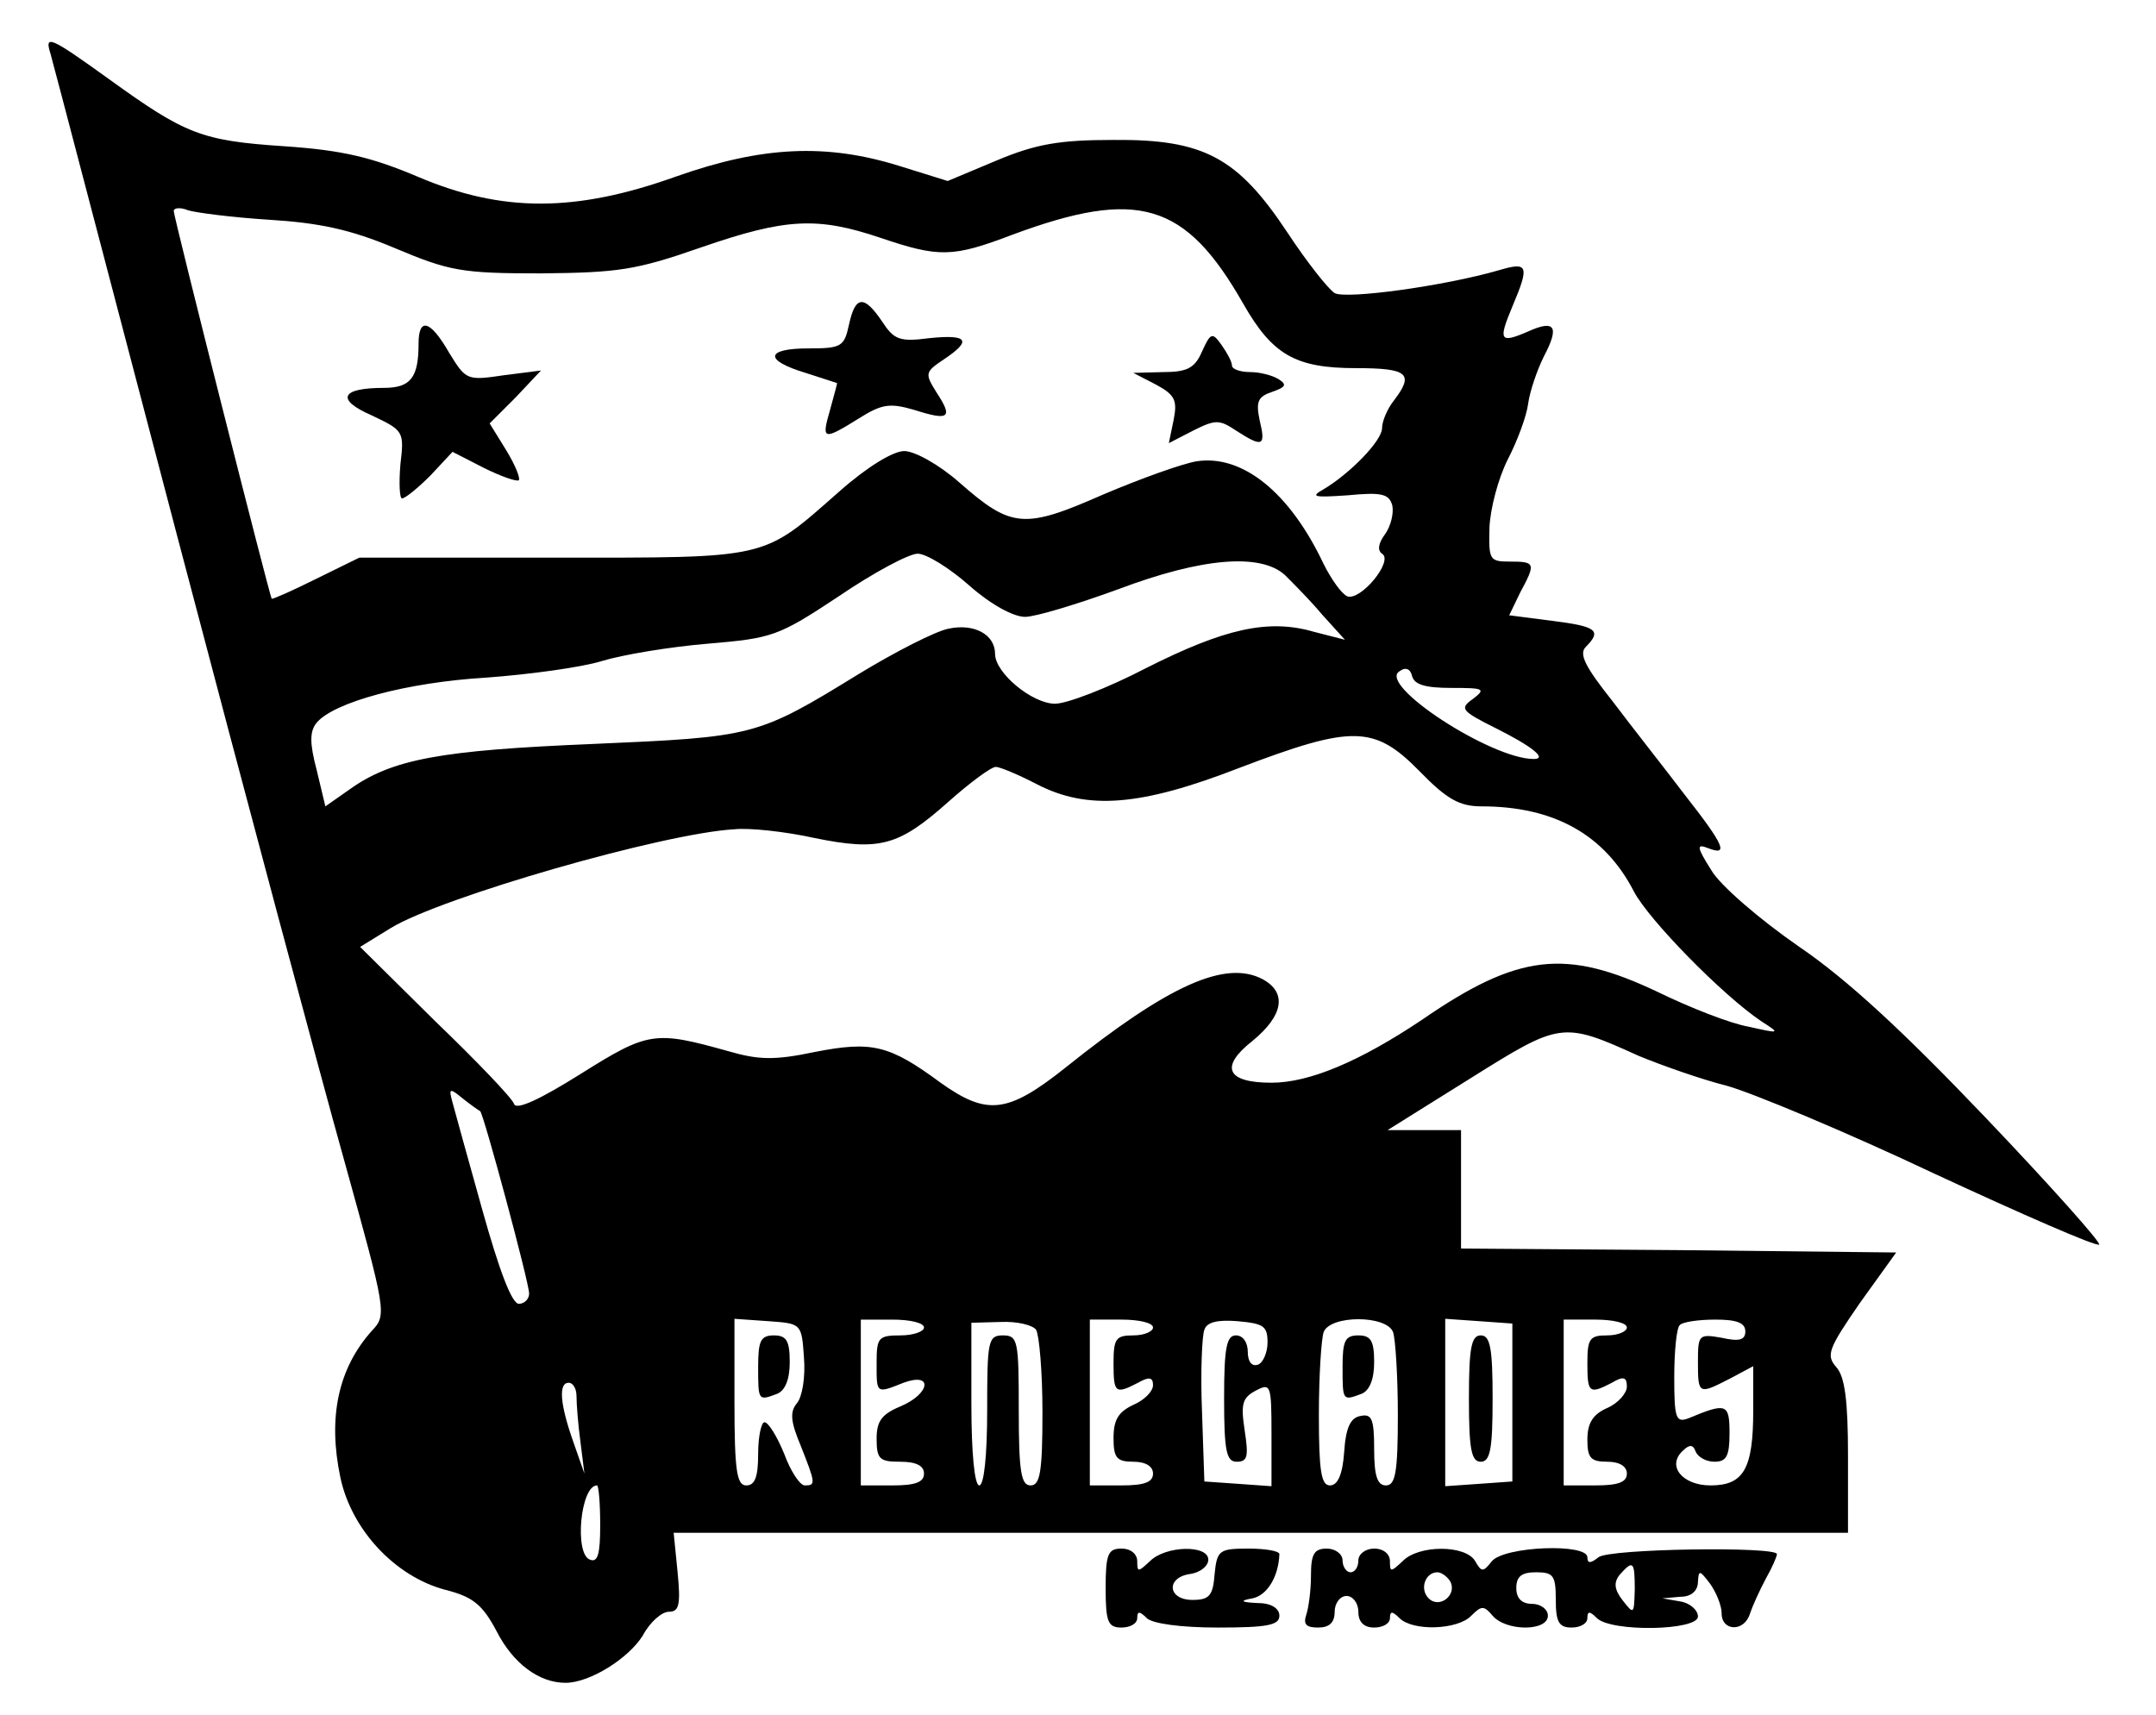 <?xml version="1.0" encoding="UTF-8" standalone="yes"?>
<svg version="1.0" xmlns="http://www.w3.org/2000/svg" width="272.64" height="216.96" viewBox="0 0 273 217" preserveAspectRatio="xMidYMid meet">
  <g transform="translate(0,217) scale(0.1,-0.1)" fill="#000000" stroke="none">
    <path d="M64 2103 c3 -10 75 -286 161 -613 86 -327 181 -682 211 -789 53 -191
54 -195 35 -215 -43 -48 -56 -110 -40 -186 14 -66 69 -125 132 -142 36 -9 48
-19 66 -53 21 -41 54 -65 87 -65 31 0 80 31 98 60 9 17 24 30 33 30 13 0 15 9
11 50 l-5 50 743 0 744 0 0 97 c0 71 -4 101 -15 113 -13 15 -10 23 30 81 l46
64 -276 3 -275 2 0 75 0 75 -47 0 -46 0 104 65 c115 72 117 73 214 29 29 -12
80 -30 112 -38 32 -9 150 -58 262 -111 112 -52 206 -93 209 -90 3 2 -62 75
-144 161 -103 108 -175 175 -237 217 -49 34 -99 77 -110 96 -19 30 -19 34 -4
28 26 -10 21 3 -30 68 -25 33 -67 86 -91 118 -35 44 -43 60 -34 69 21 21 13
26 -43 33 l-54 7 14 29 c20 37 19 39 -13 39 -26 0 -27 2 -26 43 1 24 11 62 23
86 12 23 24 55 26 71 2 15 11 42 20 60 20 38 14 47 -21 31 -35 -15 -37 -11
-19 32 22 52 20 57 -17 46 -69 -20 -193 -37 -208 -29 -8 5 -35 39 -60 77 -63
95 -106 118 -220 117 -68 0 -98 -5 -148 -26 l-62 -26 -61 19 c-93 29 -174 25
-282 -13 -128 -46 -221 -46 -327 -1 -59 25 -96 34 -170 39 -105 7 -125 15
-222 85 -75 54 -82 57 -74 32z m276 -210 c64 -4 103 -12 160 -36 69 -29 84
-32 185 -32 98 1 120 4 203 33 107 37 147 39 227 12 74 -25 91 -25 167 4 159
59 219 41 292 -87 37 -65 66 -82 143 -82 66 0 74 -7 48 -41 -8 -10 -15 -26
-15 -35 0 -16 -41 -58 -75 -78 -16 -9 -11 -10 32 -7 42 4 52 2 56 -13 2 -10
-2 -26 -9 -36 -9 -12 -10 -21 -4 -25 15 -9 -27 -60 -44 -54 -7 3 -20 21 -30
41 -43 91 -103 139 -161 130 -18 -3 -71 -22 -118 -42 -100 -44 -116 -43 -182
15 -26 23 -57 40 -70 40 -14 0 -47 -20 -82 -51 -99 -87 -86 -84 -363 -84
l-245 0 -55 -27 c-30 -15 -55 -26 -56 -25 -3 5 -124 483 -124 491 0 4 8 5 18
1 9 -3 55 -9 102 -12z m887 -463 c27 -24 56 -40 71 -40 13 0 66 16 118 35 106
40 180 46 211 18 10 -10 32 -32 47 -50 l29 -32 -39 10 c-58 17 -114 4 -213
-46 -48 -25 -100 -45 -115 -45 -29 0 -76 39 -76 63 0 25 -27 39 -59 32 -16 -3
-67 -29 -113 -57 -130 -80 -133 -80 -338 -89 -192 -8 -254 -19 -308 -58 l-30
-21 -11 46 c-9 34 -9 49 0 60 22 26 114 51 214 57 55 4 121 13 147 21 26 8 86
18 134 22 82 7 89 9 166 60 44 30 89 54 100 54 11 0 40 -18 65 -40z m611 -130
c41 0 44 -1 27 -14 -17 -12 -15 -15 29 -37 46 -23 66 -39 48 -39 -54 0 -198
94 -170 111 8 6 14 3 16 -6 3 -11 17 -15 50 -15z m-41 -105 c35 -36 51 -45 79
-45 92 0 156 -36 193 -108 19 -36 112 -131 161 -164 25 -16 24 -16 -16 -7 -23
4 -74 24 -115 44 -116 55 -176 49 -298 -35 -79 -53 -143 -80 -191 -80 -57 0
-66 20 -24 53 39 32 44 61 13 78 -47 25 -119 -7 -250 -112 -73 -58 -99 -61
-158 -19 -65 48 -87 53 -159 39 -52 -11 -72 -10 -110 1 -93 26 -101 25 -187
-29 -51 -32 -81 -46 -84 -38 -2 7 -47 54 -100 105 l-95 94 39 24 c64 39 345
120 435 125 19 2 65 -3 101 -11 83 -17 107 -10 169 45 28 25 55 45 61 45 5 0
29 -10 52 -22 64 -33 131 -28 257 21 142 54 170 54 227 -4z m-1189 -431 c4 -2
62 -217 62 -231 0 -7 -6 -13 -13 -13 -9 0 -25 43 -46 118 -18 64 -35 126 -38
137 -5 18 -4 19 13 5 10 -8 20 -15 22 -16z m410 -312 c2 -24 -2 -50 -9 -58 -9
-11 -8 -23 5 -54 19 -48 19 -50 5 -50 -6 0 -18 18 -26 40 -9 22 -20 40 -25 40
-4 0 -8 -18 -8 -40 0 -29 -4 -40 -15 -40 -12 0 -15 18 -15 106 l0 105 43 -3
c42 -3 42 -3 45 -46z m152 38 c0 -5 -13 -10 -30 -10 -28 0 -30 -3 -30 -35 0
-39 -1 -39 34 -25 38 14 34 -14 -4 -30 -24 -10 -30 -19 -30 -41 0 -26 4 -29
30 -29 20 0 30 -5 30 -15 0 -11 -11 -15 -40 -15 l-40 0 0 105 0 105 40 0 c22
0 40 -4 40 -10z m142 -3 c4 -7 8 -54 8 -104 0 -76 -3 -93 -15 -93 -12 0 -15
17 -15 95 0 88 -1 95 -20 95 -19 0 -20 -7 -20 -95 0 -57 -4 -95 -10 -95 -6 0
-10 41 -10 103 l0 103 37 1 c21 1 41 -4 45 -10z m148 3 c0 -5 -11 -10 -25 -10
-22 0 -25 -4 -25 -35 0 -38 2 -40 31 -25 14 8 19 7 19 -3 0 -8 -11 -19 -25
-25 -19 -9 -25 -19 -25 -42 0 -25 4 -30 25 -30 16 0 25 -6 25 -15 0 -11 -11
-15 -40 -15 l-40 0 0 105 0 105 40 0 c22 0 40 -4 40 -10z m145 -19 c0 -13 -6
-26 -12 -28 -8 -3 -13 4 -13 16 0 12 -6 21 -15 21 -12 0 -15 -16 -15 -80 0
-67 3 -80 16 -80 14 0 15 7 10 40 -5 33 -3 41 14 50 19 10 20 8 20 -55 l0 -66
-42 3 -43 3 -3 89 c-2 49 0 96 3 103 3 10 17 13 42 11 33 -3 38 -6 38 -27z
m159 13 c3 -9 6 -56 6 -105 0 -72 -3 -89 -15 -89 -11 0 -15 12 -15 46 0 38 -3
45 -17 42 -13 -2 -19 -15 -21 -46 -2 -28 -8 -42 -18 -42 -11 0 -14 18 -14 89
0 49 3 96 6 105 8 22 80 22 88 0z m151 -89 l0 -100 -42 -3 -43 -3 0 106 0 106
43 -3 42 -3 0 -100z m145 95 c0 -5 -11 -10 -25 -10 -22 0 -25 -4 -25 -35 0
-38 2 -40 31 -25 15 9 19 7 19 -5 0 -8 -11 -21 -25 -27 -18 -8 -25 -19 -25
-40 0 -23 4 -28 25 -28 16 0 25 -6 25 -15 0 -11 -11 -15 -40 -15 l-40 0 0 105
0 105 40 0 c22 0 40 -4 40 -10z m150 -5 c0 -11 -8 -13 -30 -8 -29 5 -30 4 -30
-31 0 -41 1 -41 40 -21 l30 16 0 -56 c0 -74 -12 -95 -54 -95 -36 0 -56 25 -35
44 8 8 13 8 16 -1 3 -7 13 -13 24 -13 15 0 19 7 19 36 0 38 -4 39 -52 19 -16
-6 -18 0 -18 52 0 33 3 63 7 66 3 4 24 7 45 7 27 0 38 -4 38 -15z m-1480 -82
c0 -10 2 -36 5 -58 l5 -40 -14 40 c-17 48 -19 75 -6 75 6 0 10 -8 10 -17z m30
-163 c0 -37 -3 -48 -13 -44 -20 7 -12 94 9 94 2 0 4 -22 4 -50z"/>
    <path d="M1075 1760 c-6 -28 -10 -30 -51 -30 -55 0 -57 -15 -4 -31 22 -7 40
-13 40 -13 0 -1 -4 -16 -9 -34 -11 -38 -9 -39 36 -11 30 19 40 20 71 11 44
-14 49 -10 28 22 -15 24 -15 26 9 42 36 24 31 32 -18 27 -38 -5 -45 -2 -60 21
-23 34 -34 33 -42 -4z"/>
    <path d="M530 1736 c0 -43 -10 -56 -44 -56 -55 0 -61 -15 -15 -35 40 -19 41
-20 36 -62 -2 -24 -1 -43 2 -43 4 0 20 13 36 29 l28 30 39 -20 c22 -11 42 -18
45 -16 2 3 -5 20 -16 38 l-21 34 33 33 32 34 -47 -6 c-47 -7 -48 -6 -69 28
-24 42 -39 46 -39 12z"/>
    <path d="M1522 1726 c-9 -21 -19 -26 -49 -26 l-38 -1 29 -15 c24 -13 27 -20
22 -45 l-6 -29 31 16 c28 14 33 14 54 0 34 -22 38 -20 30 13 -5 24 -2 30 16
36 17 6 19 9 8 16 -8 5 -24 9 -36 9 -13 0 -23 4 -23 8 0 5 -6 16 -13 26 -12
17 -14 16 -25 -8z"/>
    <path d="M960 440 c0 -43 0 -43 24 -34 10 4 16 18 16 40 0 27 -4 34 -20 34
-17 0 -20 -7 -20 -40z"/>
    <path d="M1700 440 c0 -43 0 -43 24 -34 10 4 16 18 16 40 0 27 -4 34 -20 34
-17 0 -20 -7 -20 -40z"/>
    <path d="M1860 400 c0 -64 3 -80 15 -80 12 0 15 16 15 80 0 64 -3 80 -15 80
-12 0 -15 -16 -15 -80z"/>
    <path d="M1400 160 c0 -43 3 -50 20 -50 11 0 20 5 20 12 0 9 3 9 12 0 7 -7 43
-12 90 -12 63 0 78 3 78 15 0 9 -10 16 -27 16 -22 1 -24 3 -7 6 19 4 33 28 34
56 0 4 -18 7 -39 7 -37 0 -40 -2 -43 -32 -2 -28 -7 -33 -28 -33 -32 0 -34 29
-2 33 12 2 22 10 22 18 0 19 -54 18 -74 -2 -15 -14 -16 -14 -16 0 0 9 -8 16
-20 16 -17 0 -20 -7 -20 -50z"/>
    <path d="M1660 176 c0 -19 -3 -41 -6 -50 -4 -12 0 -16 15 -16 14 0 21 6 21 20
0 11 7 20 15 20 8 0 15 -9 15 -20 0 -13 7 -20 20 -20 11 0 20 5 20 12 0 9 3 9
12 0 17 -17 74 -15 91 3 13 13 16 13 27 0 17 -20 70 -20 70 0 0 8 -9 15 -20
15 -13 0 -20 7 -20 20 0 15 7 20 25 20 22 0 25 -4 25 -35 0 -28 4 -35 20 -35
11 0 20 5 20 12 0 9 3 9 12 0 18 -18 128 -16 128 2 0 8 -10 17 -22 19 l-23 4
23 2 c14 0 22 8 22 19 1 15 2 15 15 -2 8 -11 15 -28 15 -38 0 -23 29 -24 36 0
3 9 12 29 20 44 8 14 14 28 14 31 0 10 -213 7 -226 -4 -10 -8 -14 -8 -14 0 0
18 -105 14 -121 -5 -11 -14 -13 -14 -21 0 -12 21 -72 21 -92 0 -15 -14 -16
-14 -16 0 0 9 -8 16 -20 16 -11 0 -20 -7 -20 -15 0 -8 -4 -15 -10 -15 -5 0
-10 7 -10 15 0 8 -9 15 -20 15 -16 0 -20 -7 -20 -34z m410 -18 c-1 -31 -1 -32
-15 -14 -11 14 -12 23 -4 33 17 19 19 17 19 -19z m-234 11 c10 -17 -13 -36
-27 -22 -12 12 -4 33 11 33 5 0 12 -5 16 -11z"/>
  </g>
</svg>